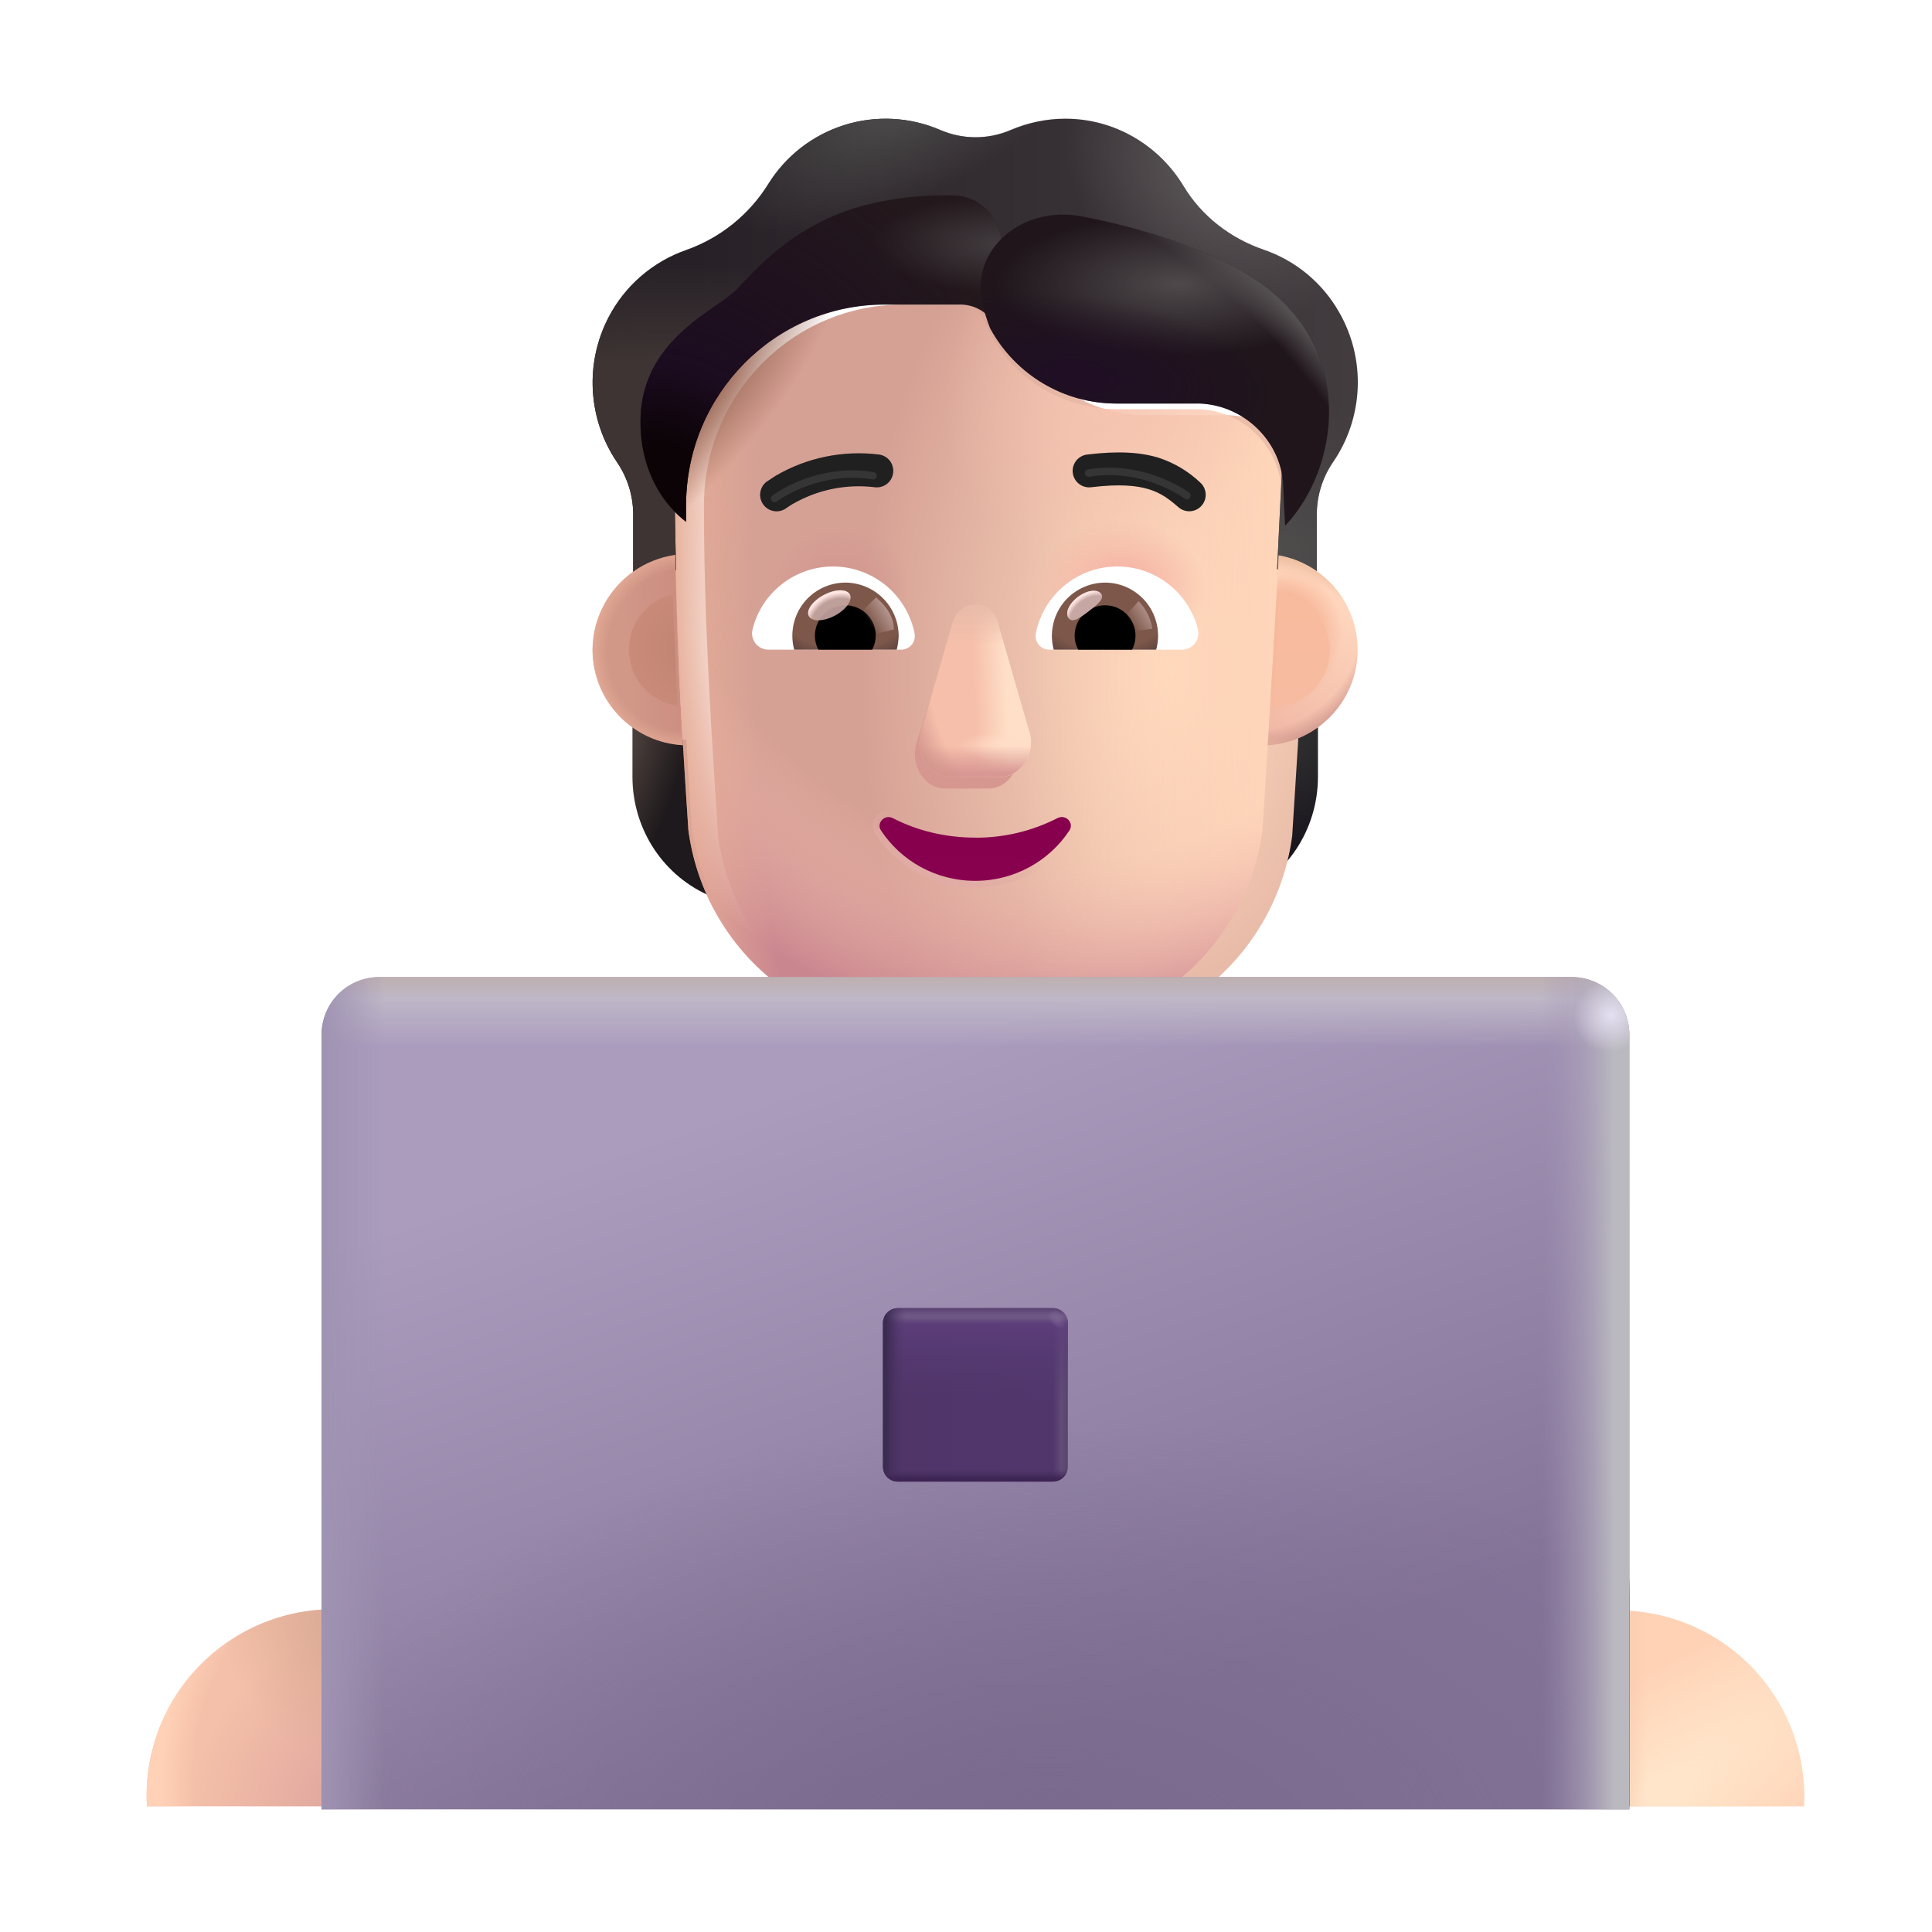 <svg width="65" height="65" viewBox="0 0 65 65" fill="none" xmlns="http://www.w3.org/2000/svg">
<g clip-path="url(#clip0_7142_39255)">
<path d="M17.477 60.773C17.482 60.664 17.485 60.555 17.485 60.447C17.488 59.607 17.323 58.774 17 57.999C16.676 57.224 16.2 56.521 15.599 55.934C14.999 55.346 14.286 54.884 13.504 54.577C12.722 54.27 11.886 54.123 11.046 54.144C10.207 54.166 9.38 54.356 8.614 54.703C7.849 55.051 7.162 55.548 6.592 56.166C6.023 56.784 5.584 57.51 5.3 58.301C5.017 59.092 4.895 59.932 4.943 60.771L17.477 60.773Z" fill="url(#paint0_radial_7142_39255)"/>
<path d="M17.477 60.773C17.482 60.664 17.485 60.555 17.485 60.447C17.488 59.607 17.323 58.774 17 57.999C16.676 57.224 16.2 56.521 15.599 55.934C14.999 55.346 14.286 54.884 13.504 54.577C12.722 54.27 11.886 54.123 11.046 54.144C10.207 54.166 9.38 54.356 8.614 54.703C7.849 55.051 7.162 55.548 6.592 56.166C6.023 56.784 5.584 57.51 5.3 58.301C5.017 59.092 4.895 59.932 4.943 60.771L17.477 60.773Z" fill="url(#paint1_radial_7142_39255)"/>
<path d="M17.477 60.773C17.482 60.664 17.485 60.555 17.485 60.447C17.488 59.607 17.323 58.774 17 57.999C16.676 57.224 16.2 56.521 15.599 55.934C14.999 55.346 14.286 54.884 13.504 54.577C12.722 54.27 11.886 54.123 11.046 54.144C10.207 54.166 9.38 54.356 8.614 54.703C7.849 55.051 7.162 55.548 6.592 56.166C6.023 56.784 5.584 57.51 5.3 58.301C5.017 59.092 4.895 59.932 4.943 60.771L17.477 60.773Z" fill="url(#paint2_radial_7142_39255)"/>
<path d="M60.694 60.773C60.701 60.664 60.704 60.555 60.704 60.447C60.703 59.61 60.535 58.781 60.209 58.01C59.883 57.239 59.406 56.541 58.806 55.957C58.206 55.373 57.495 54.915 56.716 54.61C55.936 54.305 55.103 54.159 54.266 54.181C53.429 54.202 52.605 54.391 51.842 54.736C51.08 55.081 50.394 55.575 49.825 56.189C49.255 56.803 48.815 57.525 48.529 58.312C48.244 59.099 48.118 59.935 48.16 60.771L60.694 60.773Z" fill="#FFD2B6"/>
<path d="M60.694 60.773C60.701 60.664 60.704 60.555 60.704 60.447C60.703 59.61 60.535 58.781 60.209 58.01C59.883 57.239 59.406 56.541 58.806 55.957C58.206 55.373 57.495 54.915 56.716 54.61C55.936 54.305 55.103 54.159 54.266 54.181C53.429 54.202 52.605 54.391 51.842 54.736C51.08 55.081 50.394 55.575 49.825 56.189C49.255 56.803 48.815 57.525 48.529 58.312C48.244 59.099 48.118 59.935 48.16 60.771L60.694 60.773Z" fill="url(#paint3_radial_7142_39255)"/>
<path d="M60.694 60.773C60.701 60.664 60.704 60.555 60.704 60.447C60.703 59.61 60.535 58.781 60.209 58.01C59.883 57.239 59.406 56.541 58.806 55.957C58.206 55.373 57.495 54.915 56.716 54.61C55.936 54.305 55.103 54.159 54.266 54.181C53.429 54.202 52.605 54.391 51.842 54.736C51.08 55.081 50.394 55.575 49.825 56.189C49.255 56.803 48.815 57.525 48.529 58.312C48.244 59.099 48.118 59.935 48.16 60.771L60.694 60.773Z" fill="url(#paint4_linear_7142_39255)"/>
<path d="M32.818 31.773C20.678 31.773 10.818 41.613 10.818 53.773V60.773H54.818V53.773C54.818 41.613 44.958 31.773 32.818 31.773Z" fill="url(#paint5_linear_7142_39255)"/>
<path d="M18.779 36.773C16.283 38.845 14.276 41.444 12.903 44.383C11.531 47.322 10.825 50.529 10.839 53.773L10.879 60.773L18.879 60.733L18.779 36.773Z" fill="url(#paint6_linear_7142_39255)"/>
<path d="M46.818 36.793V60.753H54.818V53.753C54.818 46.933 51.698 40.833 46.818 36.793Z" fill="url(#paint7_linear_7142_39255)"/>
<path d="M42.533 24.889C43.183 24.867 43.813 24.652 44.341 24.271V26.133C44.341 27.919 43.277 29.511 41.661 30.171C42.003 29.443 42.233 28.656 42.351 27.811L42.533 24.889Z" fill="url(#paint8_radial_7142_39255)"/>
<path d="M23.086 24.889C22.436 24.867 21.806 24.652 21.278 24.271V26.133C21.278 27.919 22.342 29.511 23.958 30.171C23.611 29.424 23.378 28.628 23.268 27.811L23.086 24.889Z" fill="url(#paint9_radial_7142_39255)"/>
<g filter="url(#filter0_ii_7142_39255)">
<path d="M23.159 27.919C23.406 29.805 24.331 31.535 25.762 32.789C27.192 34.042 29.029 34.733 30.931 34.731H34.705C36.606 34.732 38.443 34.042 39.872 32.788C41.302 31.535 42.227 29.804 42.475 27.919C42.713 24.151 42.949 20.399 43.125 16.633C43.116 15.894 42.826 15.186 42.313 14.653C41.8 14.121 41.103 13.805 40.365 13.769H37.565C36.627 13.768 35.71 13.495 34.925 12.982C34.14 12.47 33.521 11.741 33.143 10.883C33.045 10.636 32.876 10.425 32.657 10.275C32.437 10.126 32.178 10.047 31.913 10.047H29.367C25.675 10.047 22.683 13.073 22.683 16.805C22.683 20.525 22.915 24.187 23.159 27.919Z" fill="url(#paint10_radial_7142_39255)"/>
</g>
<path d="M23.159 27.919C23.406 29.805 24.331 31.535 25.762 32.789C27.192 34.042 29.029 34.733 30.931 34.731H34.705C36.606 34.732 38.443 34.042 39.872 32.788C41.302 31.535 42.227 29.804 42.475 27.919C42.713 24.151 42.949 20.399 43.125 16.633C43.116 15.894 42.826 15.186 42.313 14.653C41.8 14.121 41.103 13.805 40.365 13.769H37.565C36.627 13.768 35.71 13.495 34.925 12.982C34.14 12.47 33.521 11.741 33.143 10.883C33.045 10.636 32.876 10.425 32.657 10.275C32.437 10.126 32.178 10.047 31.913 10.047H29.367C25.675 10.047 22.683 13.073 22.683 16.805C22.683 20.525 22.915 24.187 23.159 27.919Z" fill="url(#paint11_linear_7142_39255)"/>
<path d="M23.159 27.919C23.406 29.805 24.331 31.535 25.762 32.789C27.192 34.042 29.029 34.733 30.931 34.731H34.705C36.606 34.732 38.443 34.042 39.872 32.788C41.302 31.535 42.227 29.804 42.475 27.919C42.713 24.151 42.949 20.399 43.125 16.633C43.116 15.894 42.826 15.186 42.313 14.653C41.8 14.121 41.103 13.805 40.365 13.769H37.565C36.627 13.768 35.71 13.495 34.925 12.982C34.14 12.47 33.521 11.741 33.143 10.883C33.045 10.636 32.876 10.425 32.657 10.275C32.437 10.126 32.178 10.047 31.913 10.047H29.367C25.675 10.047 22.683 13.073 22.683 16.805C22.683 20.525 22.915 24.187 23.159 27.919Z" fill="url(#paint12_radial_7142_39255)"/>
<path d="M23.159 27.919C23.406 29.805 24.331 31.535 25.762 32.789C27.192 34.042 29.029 34.733 30.931 34.731H34.705C36.606 34.732 38.443 34.042 39.872 32.788C41.302 31.535 42.227 29.804 42.475 27.919C42.713 24.151 42.949 20.399 43.125 16.633C43.116 15.894 42.826 15.186 42.313 14.653C41.8 14.121 41.103 13.805 40.365 13.769H37.565C36.627 13.768 35.71 13.495 34.925 12.982C34.14 12.47 33.521 11.741 33.143 10.883C33.045 10.636 32.876 10.425 32.657 10.275C32.437 10.126 32.178 10.047 31.913 10.047H29.367C25.675 10.047 22.683 13.073 22.683 16.805C22.683 20.525 22.915 24.187 23.159 27.919Z" fill="url(#paint13_radial_7142_39255)"/>
<path d="M23.159 27.919C23.406 29.805 24.331 31.535 25.762 32.789C27.192 34.042 29.029 34.733 30.931 34.731H34.705C36.606 34.732 38.443 34.042 39.872 32.788C41.302 31.535 42.227 29.804 42.475 27.919C42.713 24.151 42.949 20.399 43.125 16.633C43.116 15.894 42.826 15.186 42.313 14.653C41.8 14.121 41.103 13.805 40.365 13.769H37.565C36.627 13.768 35.71 13.495 34.925 12.982C34.14 12.47 33.521 11.741 33.143 10.883C33.045 10.636 32.876 10.425 32.657 10.275C32.437 10.126 32.178 10.047 31.913 10.047H29.367C25.675 10.047 22.683 13.073 22.683 16.805C22.683 20.525 22.915 24.187 23.159 27.919Z" fill="url(#paint14_radial_7142_39255)"/>
<path d="M23.159 27.919C23.406 29.805 24.331 31.535 25.762 32.789C27.192 34.042 29.029 34.733 30.931 34.731H34.705C36.606 34.732 38.443 34.042 39.872 32.788C41.302 31.535 42.227 29.804 42.475 27.919C42.713 24.151 42.949 20.399 43.125 16.633C43.116 15.894 42.826 15.186 42.313 14.653C41.8 14.121 41.103 13.805 40.365 13.769H37.565C36.627 13.768 35.71 13.495 34.925 12.982C34.14 12.47 33.521 11.741 33.143 10.883C33.045 10.636 32.876 10.425 32.657 10.275C32.437 10.126 32.178 10.047 31.913 10.047H29.367C25.675 10.047 22.683 13.073 22.683 16.805C22.683 20.525 22.915 24.187 23.159 27.919Z" fill="url(#paint15_radial_7142_39255)"/>
<path d="M23.159 27.919C23.406 29.805 24.331 31.535 25.762 32.789C27.192 34.042 29.029 34.733 30.931 34.731H34.705C36.606 34.732 38.443 34.042 39.872 32.788C41.302 31.535 42.227 29.804 42.475 27.919C42.713 24.151 42.949 20.399 43.125 16.633C43.116 15.894 42.826 15.186 42.313 14.653C41.8 14.121 41.103 13.805 40.365 13.769H37.565C36.627 13.768 35.71 13.495 34.925 12.982C34.14 12.47 33.521 11.741 33.143 10.883C33.045 10.636 32.876 10.425 32.657 10.275C32.437 10.126 32.178 10.047 31.913 10.047H29.367C25.675 10.047 22.683 13.073 22.683 16.805C22.683 20.525 22.915 24.187 23.159 27.919Z" fill="url(#paint16_radial_7142_39255)"/>
<path d="M23.159 27.919C23.406 29.805 24.331 31.535 25.762 32.789C27.192 34.042 29.029 34.733 30.931 34.731H34.705C36.606 34.732 38.443 34.042 39.872 32.788C41.302 31.535 42.227 29.804 42.475 27.919C42.713 24.151 42.949 20.399 43.125 16.633C43.116 15.894 42.826 15.186 42.313 14.653C41.8 14.121 41.103 13.805 40.365 13.769H37.565C36.627 13.768 35.71 13.495 34.925 12.982C34.14 12.47 33.521 11.741 33.143 10.883C33.045 10.636 32.876 10.425 32.657 10.275C32.437 10.126 32.178 10.047 31.913 10.047H29.367C25.675 10.047 22.683 13.073 22.683 16.805C22.683 20.525 22.915 24.187 23.159 27.919Z" fill="url(#paint17_radial_7142_39255)"/>
<g filter="url(#filter1_f_7142_39255)">
<path d="M32.006 21.341L30.826 25.017C30.622 25.773 31.106 26.529 31.794 26.529H33.256C33.942 26.529 34.428 25.761 34.226 25.017L33.236 21.341C33.024 20.525 32.228 20.525 32.006 21.341Z" fill="#D69790"/>
</g>
<g filter="url(#filter2_f_7142_39255)">
<path d="M32.045 20.959L30.983 24.635C30.765 25.391 31.285 26.149 32.023 26.149H33.597C34.333 26.149 34.855 25.381 34.637 24.635L33.575 20.959C33.347 20.145 32.283 20.145 32.045 20.959Z" fill="#F6BFAB"/>
<path d="M32.045 20.959L30.983 24.635C30.765 25.391 31.285 26.149 32.023 26.149H33.597C34.333 26.149 34.855 25.381 34.637 24.635L33.575 20.959C33.347 20.145 32.283 20.145 32.045 20.959Z" fill="url(#paint18_linear_7142_39255)"/>
<path d="M32.045 20.959L30.983 24.635C30.765 25.391 31.285 26.149 32.023 26.149H33.597C34.333 26.149 34.855 25.381 34.637 24.635L33.575 20.959C33.347 20.145 32.283 20.145 32.045 20.959Z" fill="url(#paint19_radial_7142_39255)"/>
<path d="M32.045 20.959L30.983 24.635C30.765 25.391 31.285 26.149 32.023 26.149H33.597C34.333 26.149 34.855 25.381 34.637 24.635L33.575 20.959C33.347 20.145 32.283 20.145 32.045 20.959Z" fill="url(#paint20_linear_7142_39255)"/>
<path d="M32.045 20.959L30.983 24.635C30.765 25.391 31.285 26.149 32.023 26.149H33.597C34.333 26.149 34.855 25.381 34.637 24.635L33.575 20.959C33.347 20.145 32.283 20.145 32.045 20.959Z" fill="url(#paint21_radial_7142_39255)"/>
<path d="M32.045 20.959L30.983 24.635C30.765 25.391 31.285 26.149 32.023 26.149H33.597C34.333 26.149 34.855 25.381 34.637 24.635L33.575 20.959C33.347 20.145 32.283 20.145 32.045 20.959Z" fill="url(#paint22_linear_7142_39255)"/>
</g>
<g filter="url(#filter3_f_7142_39255)">
<path d="M30.109 27.393C30.889 27.799 31.817 28.033 32.809 28.033C33.811 28.033 34.731 27.799 35.511 27.393C35.599 27.348 35.699 27.331 35.796 27.347C35.894 27.363 35.984 27.41 36.053 27.481C36.123 27.552 36.166 27.645 36.175 27.744C36.184 27.844 36.157 27.943 36.101 28.025M30.109 27.393L35.977 27.943M30.109 27.393L30.107 27.391C30.018 27.346 29.918 27.331 29.82 27.348C29.722 27.365 29.633 27.413 29.565 27.485C29.494 27.555 29.451 27.648 29.443 27.747C29.434 27.846 29.461 27.944 29.519 28.025C30.215 29.083 31.429 29.785 32.809 29.785C34.191 29.785 35.405 29.081 36.101 28.025M30.109 27.393L29.643 27.943M36.101 28.025L35.977 27.943M35.977 27.943C35.629 28.464 35.158 28.892 34.605 29.187C34.053 29.482 33.435 29.636 32.809 29.635C32.182 29.636 31.566 29.482 31.013 29.186C30.461 28.891 29.99 28.464 29.643 27.943M29.643 27.943L29.519 28.027" stroke="url(#paint23_linear_7142_39255)" stroke-width="0.15"/>
</g>
<path d="M32.809 28.181C31.794 28.181 30.84 27.941 30.038 27.525C29.765 27.385 29.471 27.693 29.642 27.943C30.312 28.959 31.48 29.635 32.809 29.635C34.139 29.635 35.306 28.959 35.977 27.943C36.148 27.683 35.855 27.385 35.581 27.523C34.723 27.962 33.772 28.189 32.809 28.183" fill="url(#paint24_radial_7142_39255)"/>
<g filter="url(#filter4_ii_7142_39255)">
<path d="M42.519 9.103C43.593 9.47 44.495 10.218 45.055 11.205C45.5 11.981 45.716 12.868 45.678 13.762C45.641 14.656 45.351 15.521 44.843 16.257C44.492 16.773 44.303 17.383 44.303 18.007V20.383C43.901 20.111 43.445 19.928 42.967 19.847L43.123 16.633C43.114 15.894 42.824 15.186 42.312 14.654C41.799 14.122 41.103 13.805 40.365 13.769H37.565C36.627 13.768 35.71 13.495 34.925 12.982C34.14 12.47 33.521 11.741 33.143 10.883C33.045 10.636 32.876 10.424 32.656 10.275C32.436 10.126 32.176 10.046 31.911 10.047H29.367C25.675 10.047 22.683 13.071 22.683 16.805L22.743 19.879C22.229 19.943 21.736 20.124 21.303 20.407V18.007C21.302 17.383 21.114 16.773 20.763 16.257C20.278 15.544 19.996 14.712 19.946 13.851C19.895 12.991 20.079 12.132 20.477 11.367C21.026 10.313 21.955 9.507 23.077 9.113C24.225 8.709 25.201 7.926 25.845 6.893C26.431 5.948 27.336 5.245 28.397 4.91C29.457 4.575 30.602 4.632 31.625 5.069C32.002 5.233 32.408 5.317 32.819 5.317C33.229 5.317 33.636 5.233 34.013 5.069C34.573 4.833 35.189 4.693 35.837 4.693C37.523 4.693 38.997 5.605 39.815 6.957C40.429 7.977 41.395 8.717 42.519 9.103Z" fill="url(#paint25_linear_7142_39255)"/>
<path d="M42.519 9.103C43.593 9.47 44.495 10.218 45.055 11.205C45.5 11.981 45.716 12.868 45.678 13.762C45.641 14.656 45.351 15.521 44.843 16.257C44.492 16.773 44.303 17.383 44.303 18.007V20.383C43.901 20.111 43.445 19.928 42.967 19.847L43.123 16.633C43.114 15.894 42.824 15.186 42.312 14.654C41.799 14.122 41.103 13.805 40.365 13.769H37.565C36.627 13.768 35.71 13.495 34.925 12.982C34.14 12.47 33.521 11.741 33.143 10.883C33.045 10.636 32.876 10.424 32.656 10.275C32.436 10.126 32.176 10.046 31.911 10.047H29.367C25.675 10.047 22.683 13.071 22.683 16.805L22.743 19.879C22.229 19.943 21.736 20.124 21.303 20.407V18.007C21.302 17.383 21.114 16.773 20.763 16.257C20.278 15.544 19.996 14.712 19.946 13.851C19.895 12.991 20.079 12.132 20.477 11.367C21.026 10.313 21.955 9.507 23.077 9.113C24.225 8.709 25.201 7.926 25.845 6.893C26.431 5.948 27.336 5.245 28.397 4.91C29.457 4.575 30.602 4.632 31.625 5.069C32.002 5.233 32.408 5.317 32.819 5.317C33.229 5.317 33.636 5.233 34.013 5.069C34.573 4.833 35.189 4.693 35.837 4.693C37.523 4.693 38.997 5.605 39.815 6.957C40.429 7.977 41.395 8.717 42.519 9.103Z" fill="url(#paint26_radial_7142_39255)"/>
<path d="M42.519 9.103C43.593 9.47 44.495 10.218 45.055 11.205C45.5 11.981 45.716 12.868 45.678 13.762C45.641 14.656 45.351 15.521 44.843 16.257C44.492 16.773 44.303 17.383 44.303 18.007V20.383C43.901 20.111 43.445 19.928 42.967 19.847L43.123 16.633C43.114 15.894 42.824 15.186 42.312 14.654C41.799 14.122 41.103 13.805 40.365 13.769H37.565C36.627 13.768 35.71 13.495 34.925 12.982C34.14 12.47 33.521 11.741 33.143 10.883C33.045 10.636 32.876 10.424 32.656 10.275C32.436 10.126 32.176 10.046 31.911 10.047H29.367C25.675 10.047 22.683 13.071 22.683 16.805L22.743 19.879C22.229 19.943 21.736 20.124 21.303 20.407V18.007C21.302 17.383 21.114 16.773 20.763 16.257C20.278 15.544 19.996 14.712 19.946 13.851C19.895 12.991 20.079 12.132 20.477 11.367C21.026 10.313 21.955 9.507 23.077 9.113C24.225 8.709 25.201 7.926 25.845 6.893C26.431 5.948 27.336 5.245 28.397 4.91C29.457 4.575 30.602 4.632 31.625 5.069C32.002 5.233 32.408 5.317 32.819 5.317C33.229 5.317 33.636 5.233 34.013 5.069C34.573 4.833 35.189 4.693 35.837 4.693C37.523 4.693 38.997 5.605 39.815 6.957C40.429 7.977 41.395 8.717 42.519 9.103Z" fill="url(#paint27_radial_7142_39255)"/>
<path d="M42.519 9.103C43.593 9.47 44.495 10.218 45.055 11.205C45.5 11.981 45.716 12.868 45.678 13.762C45.641 14.656 45.351 15.521 44.843 16.257C44.492 16.773 44.303 17.383 44.303 18.007V20.383C43.901 20.111 43.445 19.928 42.967 19.847L43.123 16.633C43.114 15.894 42.824 15.186 42.312 14.654C41.799 14.122 41.103 13.805 40.365 13.769H37.565C36.627 13.768 35.71 13.495 34.925 12.982C34.14 12.47 33.521 11.741 33.143 10.883C33.045 10.636 32.876 10.424 32.656 10.275C32.436 10.126 32.176 10.046 31.911 10.047H29.367C25.675 10.047 22.683 13.071 22.683 16.805L22.743 19.879C22.229 19.943 21.736 20.124 21.303 20.407V18.007C21.302 17.383 21.114 16.773 20.763 16.257C20.278 15.544 19.996 14.712 19.946 13.851C19.895 12.991 20.079 12.132 20.477 11.367C21.026 10.313 21.955 9.507 23.077 9.113C24.225 8.709 25.201 7.926 25.845 6.893C26.431 5.948 27.336 5.245 28.397 4.91C29.457 4.575 30.602 4.632 31.625 5.069C32.002 5.233 32.408 5.317 32.819 5.317C33.229 5.317 33.636 5.233 34.013 5.069C34.573 4.833 35.189 4.693 35.837 4.693C37.523 4.693 38.997 5.605 39.815 6.957C40.429 7.977 41.395 8.717 42.519 9.103Z" fill="url(#paint28_radial_7142_39255)"/>
<path d="M42.519 9.103C43.593 9.47 44.495 10.218 45.055 11.205C45.5 11.981 45.716 12.868 45.678 13.762C45.641 14.656 45.351 15.521 44.843 16.257C44.492 16.773 44.303 17.383 44.303 18.007V20.383C43.901 20.111 43.445 19.928 42.967 19.847L43.123 16.633C43.114 15.894 42.824 15.186 42.312 14.654C41.799 14.122 41.103 13.805 40.365 13.769H37.565C36.627 13.768 35.71 13.495 34.925 12.982C34.14 12.47 33.521 11.741 33.143 10.883C33.045 10.636 32.876 10.424 32.656 10.275C32.436 10.126 32.176 10.046 31.911 10.047H29.367C25.675 10.047 22.683 13.071 22.683 16.805L22.743 19.879C22.229 19.943 21.736 20.124 21.303 20.407V18.007C21.302 17.383 21.114 16.773 20.763 16.257C20.278 15.544 19.996 14.712 19.946 13.851C19.895 12.991 20.079 12.132 20.477 11.367C21.026 10.313 21.955 9.507 23.077 9.113C24.225 8.709 25.201 7.926 25.845 6.893C26.431 5.948 27.336 5.245 28.397 4.91C29.457 4.575 30.602 4.632 31.625 5.069C32.002 5.233 32.408 5.317 32.819 5.317C33.229 5.317 33.636 5.233 34.013 5.069C34.573 4.833 35.189 4.693 35.837 4.693C37.523 4.693 38.997 5.605 39.815 6.957C40.429 7.977 41.395 8.717 42.519 9.103Z" fill="url(#paint29_radial_7142_39255)"/>
</g>
<g filter="url(#filter5_i_7142_39255)">
<path d="M40.275 16.429C39.882 16.058 39.413 15.777 38.901 15.607C38.291 15.415 37.529 15.363 36.474 15.493C36.329 15.511 36.196 15.586 36.105 15.702C36.015 15.818 35.974 15.965 35.992 16.111C36.011 16.257 36.086 16.39 36.202 16.48C36.318 16.57 36.465 16.611 36.611 16.593C37.571 16.475 38.163 16.537 38.566 16.665C38.962 16.789 39.233 16.991 39.547 17.265C39.601 17.313 39.665 17.349 39.734 17.373C39.803 17.396 39.876 17.405 39.949 17.4C40.021 17.395 40.092 17.376 40.157 17.343C40.222 17.311 40.281 17.266 40.328 17.211C40.376 17.156 40.413 17.092 40.436 17.023C40.459 16.954 40.468 16.881 40.463 16.809C40.458 16.736 40.439 16.665 40.407 16.6C40.374 16.535 40.329 16.477 40.275 16.429Z" fill="#202020"/>
</g>
<g filter="url(#filter6_i_7142_39255)">
<path d="M25.988 16.211C27.037 15.596 28.259 15.343 29.466 15.491C29.539 15.5 29.609 15.523 29.672 15.559C29.735 15.595 29.791 15.643 29.836 15.7C29.881 15.758 29.914 15.824 29.933 15.894C29.953 15.964 29.958 16.038 29.949 16.11C29.941 16.182 29.917 16.252 29.881 16.316C29.846 16.379 29.797 16.435 29.74 16.48C29.683 16.525 29.617 16.558 29.546 16.577C29.476 16.597 29.403 16.602 29.33 16.593C28.369 16.476 27.395 16.676 26.558 17.163C26.495 17.2 26.433 17.24 26.374 17.283L26.368 17.287C26.252 17.377 26.105 17.418 25.958 17.399C25.812 17.38 25.68 17.305 25.589 17.188C25.499 17.072 25.459 16.924 25.478 16.778C25.496 16.632 25.572 16.499 25.688 16.409L25.988 16.211Z" fill="#202020"/>
</g>
<g filter="url(#filter7_if_7142_39255)">
<path d="M33.274 11.157L33.142 10.883C33.045 10.636 32.876 10.425 32.656 10.275C32.437 10.126 32.178 10.047 31.912 10.047H29.366C25.674 10.047 22.682 13.071 22.682 16.805V17.355C22.002 16.837 21.148 15.747 21.148 13.979C21.148 11.835 22.71 10.753 23.708 10.061C23.988 9.867 24.226 9.701 24.368 9.555L24.568 9.345C25.268 8.605 26.514 7.283 28.688 6.705C29.674 6.456 30.689 6.345 31.704 6.375C32.65 6.399 33.316 7.215 33.316 8.161V11.131L33.274 11.157Z" fill="#23181C"/>
<path d="M33.274 11.157L33.142 10.883C33.045 10.636 32.876 10.425 32.656 10.275C32.437 10.126 32.178 10.047 31.912 10.047H29.366C25.674 10.047 22.682 13.071 22.682 16.805V17.355C22.002 16.837 21.148 15.747 21.148 13.979C21.148 11.835 22.71 10.753 23.708 10.061C23.988 9.867 24.226 9.701 24.368 9.555L24.568 9.345C25.268 8.605 26.514 7.283 28.688 6.705C29.674 6.456 30.689 6.345 31.704 6.375C32.65 6.399 33.316 7.215 33.316 8.161V11.131L33.274 11.157Z" fill="url(#paint30_radial_7142_39255)"/>
<path d="M33.274 11.157L33.142 10.883C33.045 10.636 32.876 10.425 32.656 10.275C32.437 10.126 32.178 10.047 31.912 10.047H29.366C25.674 10.047 22.682 13.071 22.682 16.805V17.355C22.002 16.837 21.148 15.747 21.148 13.979C21.148 11.835 22.71 10.753 23.708 10.061C23.988 9.867 24.226 9.701 24.368 9.555L24.568 9.345C25.268 8.605 26.514 7.283 28.688 6.705C29.674 6.456 30.689 6.345 31.704 6.375C32.65 6.399 33.316 7.215 33.316 8.161V11.131L33.274 11.157Z" fill="url(#paint31_radial_7142_39255)"/>
</g>
<g filter="url(#filter8_f_7142_39255)">
<path d="M43.234 17.691L43.176 16.429C43.157 14.901 41.895 13.641 40.367 13.577H37.566C35.786 13.577 34.166 12.605 33.319 11.057C33.319 11.057 33.2 10.787 33.078 10.321C32.565 8.381 34.419 6.897 36.389 7.279C38.337 7.657 40.553 8.313 42.193 9.383C45.682 11.657 45.072 15.759 43.234 17.691Z" fill="#1F151B"/>
<path d="M43.234 17.691L43.176 16.429C43.157 14.901 41.895 13.641 40.367 13.577H37.566C35.786 13.577 34.166 12.605 33.319 11.057C33.319 11.057 33.2 10.787 33.078 10.321C32.565 8.381 34.419 6.897 36.389 7.279C38.337 7.657 40.553 8.313 42.193 9.383C45.682 11.657 45.072 15.759 43.234 17.691Z" fill="url(#paint32_radial_7142_39255)"/>
<path d="M43.234 17.691L43.176 16.429C43.157 14.901 41.895 13.641 40.367 13.577H37.566C35.786 13.577 34.166 12.605 33.319 11.057C33.319 11.057 33.2 10.787 33.078 10.321C32.565 8.381 34.419 6.897 36.389 7.279C38.337 7.657 40.553 8.313 42.193 9.383C45.682 11.657 45.072 15.759 43.234 17.691Z" fill="url(#paint33_radial_7142_39255)"/>
<path d="M43.234 17.691L43.176 16.429C43.157 14.901 41.895 13.641 40.367 13.577H37.566C35.786 13.577 34.166 12.605 33.319 11.057C33.319 11.057 33.2 10.787 33.078 10.321C32.565 8.381 34.419 6.897 36.389 7.279C38.337 7.657 40.553 8.313 42.193 9.383C45.682 11.657 45.072 15.759 43.234 17.691Z" fill="url(#paint34_radial_7142_39255)"/>
</g>
<path d="M37.591 19.059C38.899 19.059 40.001 19.959 40.301 21.175C40.321 21.256 40.323 21.341 40.305 21.423C40.288 21.504 40.252 21.581 40.201 21.647C40.149 21.713 40.083 21.766 40.008 21.802C39.933 21.839 39.85 21.858 39.767 21.857H35.303C35.235 21.857 35.168 21.843 35.107 21.814C35.045 21.785 34.991 21.744 34.948 21.692C34.904 21.64 34.873 21.579 34.856 21.514C34.839 21.448 34.836 21.38 34.849 21.313C35.101 20.033 36.229 19.059 37.591 19.059Z" fill="white"/>
<path d="M37.179 19.601C37.453 19.602 37.724 19.665 37.969 19.787C38.215 19.909 38.43 20.086 38.596 20.304C38.762 20.522 38.876 20.776 38.929 21.045C38.981 21.315 38.971 21.592 38.899 21.857H35.451C35.38 21.592 35.37 21.314 35.424 21.044C35.477 20.775 35.592 20.521 35.759 20.303C35.926 20.085 36.141 19.909 36.387 19.787C36.633 19.665 36.904 19.602 37.179 19.601Z" fill="url(#paint35_radial_7142_39255)"/>
<path d="M36.155 21.387C36.154 21.253 36.181 21.119 36.232 20.995C36.284 20.871 36.359 20.758 36.454 20.663C36.549 20.568 36.662 20.493 36.787 20.442C36.911 20.391 37.044 20.364 37.179 20.365C37.355 20.364 37.527 20.409 37.681 20.495C37.834 20.581 37.963 20.705 38.054 20.855C38.145 21.005 38.196 21.176 38.202 21.352C38.208 21.527 38.168 21.701 38.087 21.857H36.277C36.196 21.714 36.154 21.552 36.157 21.387" fill="black"/>
<g filter="url(#filter9_f_7142_39255)">
<path d="M37.046 19.979C37.172 20.149 36.906 20.357 36.606 20.583C36.302 20.809 36.078 20.967 35.952 20.797C35.824 20.627 35.966 20.307 36.268 20.081C36.57 19.855 36.918 19.809 37.046 19.979Z" fill="#C7A7A3"/>
<path d="M37.046 19.979C37.172 20.149 36.906 20.357 36.606 20.583C36.302 20.809 36.078 20.967 35.952 20.797C35.824 20.627 35.966 20.307 36.268 20.081C36.57 19.855 36.918 19.809 37.046 19.979Z" fill="url(#paint36_radial_7142_39255)"/>
</g>
<g filter="url(#filter10_f_7142_39255)">
<path d="M38.769 21.153C38.715 20.803 38.553 20.479 38.305 20.227L37.785 20.797L38.021 21.253L38.769 21.153Z" fill="url(#paint37_linear_7142_39255)"/>
</g>
<path d="M28.028 19.059C26.72 19.059 25.618 19.959 25.318 21.175C25.298 21.256 25.296 21.341 25.314 21.423C25.331 21.504 25.367 21.581 25.418 21.647C25.47 21.713 25.536 21.766 25.611 21.802C25.686 21.839 25.769 21.858 25.852 21.857H30.316C30.384 21.857 30.451 21.843 30.512 21.814C30.574 21.785 30.628 21.744 30.671 21.692C30.715 21.64 30.746 21.579 30.763 21.514C30.78 21.448 30.783 21.38 30.77 21.313C30.644 20.678 30.302 20.106 29.801 19.695C29.301 19.285 28.676 19.06 28.028 19.059Z" fill="white"/>
<path d="M28.441 19.601C28.166 19.602 27.896 19.665 27.65 19.787C27.404 19.909 27.19 20.086 27.023 20.304C26.857 20.522 26.743 20.776 26.691 21.045C26.638 21.315 26.648 21.592 26.721 21.857H30.169C30.209 21.704 30.231 21.546 30.235 21.387C30.231 20.913 30.041 20.46 29.705 20.125C29.369 19.791 28.915 19.603 28.441 19.601Z" fill="url(#paint38_radial_7142_39255)"/>
<path d="M29.465 21.387C29.465 21.253 29.439 21.119 29.387 20.995C29.336 20.871 29.261 20.758 29.165 20.663C29.07 20.568 28.957 20.493 28.833 20.442C28.709 20.391 28.575 20.364 28.441 20.365C28.265 20.364 28.092 20.409 27.939 20.495C27.786 20.581 27.657 20.705 27.566 20.855C27.474 21.005 27.423 21.176 27.418 21.352C27.412 21.527 27.451 21.701 27.533 21.857H29.343C29.421 21.713 29.462 21.551 29.463 21.387" fill="black"/>
<g filter="url(#filter11_f_7142_39255)">
<path d="M30.072 21.177C30.072 20.601 29.602 20.217 29.476 20.099L28.898 20.659L29.254 21.379L30.072 21.177Z" fill="url(#paint39_linear_7142_39255)"/>
</g>
<g filter="url(#filter12_f_7142_39255)">
<path d="M28.087 20.713C28.468 20.512 28.694 20.192 28.592 20C28.49 19.808 28.099 19.815 27.718 20.017C27.337 20.219 27.111 20.538 27.213 20.73C27.315 20.922 27.706 20.915 28.087 20.713Z" fill="#C7A7A3" fill-opacity="0.9"/>
<path d="M28.087 20.713C28.468 20.512 28.694 20.192 28.592 20C28.49 19.808 28.099 19.815 27.718 20.017C27.337 20.219 27.111 20.538 27.213 20.73C27.315 20.922 27.706 20.915 28.087 20.713Z" fill="url(#paint40_radial_7142_39255)"/>
</g>
<path d="M42.652 25.071C42.786 22.942 42.909 20.814 43.022 18.687C43.798 18.826 44.496 19.244 44.984 19.862C45.472 20.481 45.717 21.257 45.671 22.043C45.626 22.83 45.293 23.573 44.737 24.131C44.181 24.689 43.439 25.023 42.652 25.071Z" fill="url(#paint41_linear_7142_39255)"/>
<path d="M42.652 25.071C42.786 22.942 42.909 20.814 43.022 18.687C43.798 18.826 44.496 19.244 44.984 19.862C45.472 20.481 45.717 21.257 45.671 22.043C45.626 22.83 45.293 23.573 44.737 24.131C44.181 24.689 43.439 25.023 42.652 25.071Z" fill="url(#paint42_radial_7142_39255)"/>
<path d="M42.652 25.071C42.786 22.942 42.909 20.814 43.022 18.687C43.798 18.826 44.496 19.244 44.984 19.862C45.472 20.481 45.717 21.257 45.671 22.043C45.626 22.83 45.293 23.573 44.737 24.131C44.181 24.689 43.439 25.023 42.652 25.071Z" fill="url(#paint43_radial_7142_39255)"/>
<path d="M42.652 25.071C42.786 22.942 42.909 20.814 43.022 18.687C43.798 18.826 44.496 19.244 44.984 19.862C45.472 20.481 45.717 21.257 45.671 22.043C45.626 22.83 45.293 23.573 44.737 24.131C44.181 24.689 43.439 25.023 42.652 25.071Z" fill="url(#paint44_radial_7142_39255)"/>
<path d="M22.721 18.671C21.952 18.78 21.248 19.162 20.737 19.747C20.226 20.332 19.942 21.081 19.936 21.857C19.936 23.577 21.282 24.979 22.977 25.071C22.847 22.94 22.762 20.806 22.721 18.671Z" fill="url(#paint45_linear_7142_39255)"/>
<path d="M22.721 18.671C21.952 18.78 21.248 19.162 20.737 19.747C20.226 20.332 19.942 21.081 19.936 21.857C19.936 23.577 21.282 24.979 22.977 25.071C22.847 22.94 22.762 20.806 22.721 18.671Z" fill="url(#paint46_radial_7142_39255)"/>
<g filter="url(#filter13_f_7142_39255)">
<path d="M22.639 19.993C22.204 20.094 21.818 20.344 21.548 20.7C21.278 21.055 21.141 21.494 21.161 21.94C21.18 22.386 21.355 22.811 21.656 23.142C21.956 23.472 22.363 23.687 22.805 23.749C22.734 22.497 22.679 21.244 22.639 19.991" fill="url(#paint47_radial_7142_39255)"/>
</g>
<g filter="url(#filter14_f_7142_39255)">
<path d="M42.82 23.783C42.899 22.512 42.972 21.243 43.04 19.975C43.526 20.03 43.972 20.268 44.287 20.642C44.602 21.015 44.762 21.495 44.733 21.983C44.705 22.471 44.491 22.929 44.135 23.264C43.779 23.599 43.309 23.785 42.82 23.783Z" fill="url(#paint48_linear_7142_39255)"/>
</g>
<g filter="url(#filter15_f_7142_39255)">
<path d="M26.062 16.771C26.576 16.401 27.858 15.751 29.372 16.007" stroke="#353535" stroke-width="0.25" stroke-linecap="round"/>
</g>
<g filter="url(#filter16_f_7142_39255)">
<path d="M39.933 16.677C39.417 16.309 38.137 15.661 36.621 15.917" stroke="#353535" stroke-width="0.25" stroke-linecap="round"/>
</g>
<g filter="url(#filter17_i_7142_39255)">
<path d="M52.878 32.773H12.758C12.244 32.773 11.75 32.977 11.387 33.341C11.023 33.705 10.818 34.199 10.818 34.713V60.773H54.818V34.713C54.818 34.199 54.614 33.705 54.25 33.341C53.886 32.977 53.393 32.773 52.878 32.773Z" fill="url(#paint49_linear_7142_39255)"/>
<path d="M52.878 32.773H12.758C12.244 32.773 11.75 32.977 11.387 33.341C11.023 33.705 10.818 34.199 10.818 34.713V60.773H54.818V34.713C54.818 34.199 54.614 33.705 54.25 33.341C53.886 32.977 53.393 32.773 52.878 32.773Z" fill="url(#paint50_radial_7142_39255)"/>
<path d="M52.878 32.773H12.758C12.244 32.773 11.75 32.977 11.387 33.341C11.023 33.705 10.818 34.199 10.818 34.713V60.773H54.818V34.713C54.818 34.199 54.614 33.705 54.25 33.341C53.886 32.977 53.393 32.773 52.878 32.773Z" fill="url(#paint51_linear_7142_39255)"/>
<path d="M52.878 32.773H12.758C12.244 32.773 11.75 32.977 11.387 33.341C11.023 33.705 10.818 34.199 10.818 34.713V60.773H54.818V34.713C54.818 34.199 54.614 33.705 54.25 33.341C53.886 32.977 53.393 32.773 52.878 32.773Z" fill="url(#paint52_linear_7142_39255)"/>
<path d="M52.878 32.773H12.758C12.244 32.773 11.75 32.977 11.387 33.341C11.023 33.705 10.818 34.199 10.818 34.713V60.773H54.818V34.713C54.818 34.199 54.614 33.705 54.25 33.341C53.886 32.977 53.393 32.773 52.878 32.773Z" fill="url(#paint53_linear_7142_39255)"/>
<path d="M52.878 32.773H12.758C12.244 32.773 11.75 32.977 11.387 33.341C11.023 33.705 10.818 34.199 10.818 34.713V60.773H54.818V34.713C54.818 34.199 54.614 33.705 54.25 33.341C53.886 32.977 53.393 32.773 52.878 32.773Z" fill="url(#paint54_radial_7142_39255)"/>
</g>
<path d="M29.706 44.513C29.706 44.38 29.759 44.253 29.853 44.16C29.947 44.066 30.074 44.013 30.206 44.013H35.426C35.559 44.013 35.686 44.066 35.78 44.16C35.874 44.253 35.926 44.38 35.926 44.513V49.347C35.926 49.48 35.874 49.607 35.78 49.701C35.686 49.794 35.559 49.847 35.426 49.847H30.206C30.074 49.847 29.947 49.794 29.853 49.701C29.759 49.607 29.706 49.48 29.706 49.347V44.513Z" fill="url(#paint55_linear_7142_39255)"/>
<path d="M29.706 44.513C29.706 44.38 29.759 44.253 29.853 44.16C29.947 44.066 30.074 44.013 30.206 44.013H35.426C35.559 44.013 35.686 44.066 35.78 44.16C35.874 44.253 35.926 44.38 35.926 44.513V49.347C35.926 49.48 35.874 49.607 35.78 49.701C35.686 49.794 35.559 49.847 35.426 49.847H30.206C30.074 49.847 29.947 49.794 29.853 49.701C29.759 49.607 29.706 49.48 29.706 49.347V44.513Z" fill="url(#paint56_linear_7142_39255)"/>
<path d="M29.706 44.513C29.706 44.38 29.759 44.253 29.853 44.16C29.947 44.066 30.074 44.013 30.206 44.013H35.426C35.559 44.013 35.686 44.066 35.78 44.16C35.874 44.253 35.926 44.38 35.926 44.513V49.347C35.926 49.48 35.874 49.607 35.78 49.701C35.686 49.794 35.559 49.847 35.426 49.847H30.206C30.074 49.847 29.947 49.794 29.853 49.701C29.759 49.607 29.706 49.48 29.706 49.347V44.513Z" fill="url(#paint57_linear_7142_39255)"/>
<path d="M29.706 44.513C29.706 44.38 29.759 44.253 29.853 44.16C29.947 44.066 30.074 44.013 30.206 44.013H35.426C35.559 44.013 35.686 44.066 35.78 44.16C35.874 44.253 35.926 44.38 35.926 44.513V49.347C35.926 49.48 35.874 49.607 35.78 49.701C35.686 49.794 35.559 49.847 35.426 49.847H30.206C30.074 49.847 29.947 49.794 29.853 49.701C29.759 49.607 29.706 49.48 29.706 49.347V44.513Z" fill="url(#paint58_linear_7142_39255)"/>
<path d="M29.706 44.513C29.706 44.38 29.759 44.253 29.853 44.16C29.947 44.066 30.074 44.013 30.206 44.013H35.426C35.559 44.013 35.686 44.066 35.78 44.16C35.874 44.253 35.926 44.38 35.926 44.513V49.347C35.926 49.48 35.874 49.607 35.78 49.701C35.686 49.794 35.559 49.847 35.426 49.847H30.206C30.074 49.847 29.947 49.794 29.853 49.701C29.759 49.607 29.706 49.48 29.706 49.347V44.513Z" fill="url(#paint59_linear_7142_39255)"/>
<path d="M29.706 44.513C29.706 44.38 29.759 44.253 29.853 44.16C29.947 44.066 30.074 44.013 30.206 44.013H35.426C35.559 44.013 35.686 44.066 35.78 44.16C35.874 44.253 35.926 44.38 35.926 44.513V49.347C35.926 49.48 35.874 49.607 35.78 49.701C35.686 49.794 35.559 49.847 35.426 49.847H30.206C30.074 49.847 29.947 49.794 29.853 49.701C29.759 49.607 29.706 49.48 29.706 49.347V44.513Z" fill="url(#paint60_radial_7142_39255)" fill-opacity="0.6"/>
</g>
<defs>
<filter id="filter0_ii_7142_39255" x="22.683" y="10.047" width="21.442" height="24.884" filterUnits="userSpaceOnUse" color-interpolation-filters="sRGB">
<feFlood flood-opacity="0" result="BackgroundImageFix"/>
<feBlend mode="normal" in="SourceGraphic" in2="BackgroundImageFix" result="shape"/>
<feColorMatrix in="SourceAlpha" type="matrix" values="0 0 0 0 0 0 0 0 0 0 0 0 0 0 0 0 0 0 127 0" result="hardAlpha"/>
<feOffset dx="1"/>
<feGaussianBlur stdDeviation="0.7"/>
<feComposite in2="hardAlpha" operator="arithmetic" k2="-1" k3="1"/>
<feColorMatrix type="matrix" values="0 0 0 0 0.914 0 0 0 0 0.686 0 0 0 0 0.592 0 0 0 1 0"/>
<feBlend mode="normal" in2="shape" result="effect1_innerShadow_7142_39255"/>
<feColorMatrix in="SourceAlpha" type="matrix" values="0 0 0 0 0 0 0 0 0 0 0 0 0 0 0 0 0 0 127 0" result="hardAlpha"/>
<feOffset dy="0.2"/>
<feGaussianBlur stdDeviation="0.375"/>
<feComposite in2="hardAlpha" operator="arithmetic" k2="-1" k3="1"/>
<feColorMatrix type="matrix" values="0 0 0 0 0.78 0 0 0 0 0.569 0 0 0 0 0.486 0 0 0 1 0"/>
<feBlend mode="normal" in2="effect1_innerShadow_7142_39255" result="effect2_innerShadow_7142_39255"/>
</filter>
<filter id="filter1_f_7142_39255" x="29.779" y="19.729" width="5.493" height="7.8" filterUnits="userSpaceOnUse" color-interpolation-filters="sRGB">
<feFlood flood-opacity="0" result="BackgroundImageFix"/>
<feBlend mode="normal" in="SourceGraphic" in2="BackgroundImageFix" result="shape"/>
<feGaussianBlur stdDeviation="0.5" result="effect1_foregroundBlur_7142_39255"/>
</filter>
<filter id="filter2_f_7142_39255" x="30.733" y="20.149" width="4.154" height="6.201" filterUnits="userSpaceOnUse" color-interpolation-filters="sRGB">
<feFlood flood-opacity="0" result="BackgroundImageFix"/>
<feBlend mode="normal" in="SourceGraphic" in2="BackgroundImageFix" result="shape"/>
<feGaussianBlur stdDeviation="0.1" result="effect1_foregroundBlur_7142_39255"/>
</filter>
<filter id="filter3_f_7142_39255" x="29.266" y="27.166" width="7.085" height="2.794" filterUnits="userSpaceOnUse" color-interpolation-filters="sRGB">
<feFlood flood-opacity="0" result="BackgroundImageFix"/>
<feBlend mode="normal" in="SourceGraphic" in2="BackgroundImageFix" result="shape"/>
<feGaussianBlur stdDeviation="0.05" result="effect1_foregroundBlur_7142_39255"/>
</filter>
<filter id="filter4_ii_7142_39255" x="19.938" y="4.193" width="25.745" height="16.214" filterUnits="userSpaceOnUse" color-interpolation-filters="sRGB">
<feFlood flood-opacity="0" result="BackgroundImageFix"/>
<feBlend mode="normal" in="SourceGraphic" in2="BackgroundImageFix" result="shape"/>
<feColorMatrix in="SourceAlpha" type="matrix" values="0 0 0 0 0 0 0 0 0 0 0 0 0 0 0 0 0 0 127 0" result="hardAlpha"/>
<feOffset dy="-0.5"/>
<feGaussianBlur stdDeviation="0.625"/>
<feComposite in2="hardAlpha" operator="arithmetic" k2="-1" k3="1"/>
<feColorMatrix type="matrix" values="0 0 0 0 0.137 0 0 0 0 0.09 0 0 0 0 0.145 0 0 0 1 0"/>
<feBlend mode="normal" in2="shape" result="effect1_innerShadow_7142_39255"/>
<feColorMatrix in="SourceAlpha" type="matrix" values="0 0 0 0 0 0 0 0 0 0 0 0 0 0 0 0 0 0 127 0" result="hardAlpha"/>
<feOffset dy="-0.2"/>
<feGaussianBlur stdDeviation="0.2"/>
<feComposite in2="hardAlpha" operator="arithmetic" k2="-1" k3="1"/>
<feColorMatrix type="matrix" values="0 0 0 0 0.078 0 0 0 0 0.035 0 0 0 0 0.047 0 0 0 1 0"/>
<feBlend mode="normal" in2="effect1_innerShadow_7142_39255" result="effect2_innerShadow_7142_39255"/>
</filter>
<filter id="filter5_i_7142_39255" x="35.988" y="15.221" width="4.577" height="2.18" filterUnits="userSpaceOnUse" color-interpolation-filters="sRGB">
<feFlood flood-opacity="0" result="BackgroundImageFix"/>
<feBlend mode="normal" in="SourceGraphic" in2="BackgroundImageFix" result="shape"/>
<feColorMatrix in="SourceAlpha" type="matrix" values="0 0 0 0 0 0 0 0 0 0 0 0 0 0 0 0 0 0 127 0" result="hardAlpha"/>
<feOffset dx="0.1" dy="-0.2"/>
<feGaussianBlur stdDeviation="0.125"/>
<feComposite in2="hardAlpha" operator="arithmetic" k2="-1" k3="1"/>
<feColorMatrix type="matrix" values="0 0 0 0 0.059 0 0 0 0 0.055 0 0 0 0 0.059 0 0 0 1 0"/>
<feBlend mode="normal" in2="shape" result="effect1_innerShadow_7142_39255"/>
</filter>
<filter id="filter6_i_7142_39255" x="25.473" y="15.25" width="4.58" height="2.154" filterUnits="userSpaceOnUse" color-interpolation-filters="sRGB">
<feFlood flood-opacity="0" result="BackgroundImageFix"/>
<feBlend mode="normal" in="SourceGraphic" in2="BackgroundImageFix" result="shape"/>
<feColorMatrix in="SourceAlpha" type="matrix" values="0 0 0 0 0 0 0 0 0 0 0 0 0 0 0 0 0 0 127 0" result="hardAlpha"/>
<feOffset dx="0.1" dy="-0.2"/>
<feGaussianBlur stdDeviation="0.125"/>
<feComposite in2="hardAlpha" operator="arithmetic" k2="-1" k3="1"/>
<feColorMatrix type="matrix" values="0 0 0 0 0.059 0 0 0 0 0.055 0 0 0 0 0.059 0 0 0 1 0"/>
<feBlend mode="normal" in2="shape" result="effect1_innerShadow_7142_39255"/>
</filter>
<filter id="filter7_if_7142_39255" x="20.898" y="6.12" width="12.818" height="11.485" filterUnits="userSpaceOnUse" color-interpolation-filters="sRGB">
<feFlood flood-opacity="0" result="BackgroundImageFix"/>
<feBlend mode="normal" in="SourceGraphic" in2="BackgroundImageFix" result="shape"/>
<feColorMatrix in="SourceAlpha" type="matrix" values="0 0 0 0 0 0 0 0 0 0 0 0 0 0 0 0 0 0 127 0" result="hardAlpha"/>
<feOffset dx="0.4" dy="0.2"/>
<feGaussianBlur stdDeviation="0.2"/>
<feComposite in2="hardAlpha" operator="arithmetic" k2="-1" k3="1"/>
<feColorMatrix type="matrix" values="0 0 0 0 0.286 0 0 0 0 0.243 0 0 0 0 0.227 0 0 0 1 0"/>
<feBlend mode="normal" in2="shape" result="effect1_innerShadow_7142_39255"/>
<feGaussianBlur stdDeviation="0.125" result="effect2_foregroundBlur_7142_39255"/>
</filter>
<filter id="filter8_f_7142_39255" x="32.742" y="6.969" width="12.223" height="10.972" filterUnits="userSpaceOnUse" color-interpolation-filters="sRGB">
<feFlood flood-opacity="0" result="BackgroundImageFix"/>
<feBlend mode="normal" in="SourceGraphic" in2="BackgroundImageFix" result="shape"/>
<feGaussianBlur stdDeviation="0.125" result="effect1_foregroundBlur_7142_39255"/>
</filter>
<filter id="filter9_f_7142_39255" x="35.805" y="19.776" width="1.373" height="1.192" filterUnits="userSpaceOnUse" color-interpolation-filters="sRGB">
<feFlood flood-opacity="0" result="BackgroundImageFix"/>
<feBlend mode="normal" in="SourceGraphic" in2="BackgroundImageFix" result="shape"/>
<feGaussianBlur stdDeviation="0.05" result="effect1_foregroundBlur_7142_39255"/>
</filter>
<filter id="filter10_f_7142_39255" x="37.585" y="20.027" width="1.384" height="1.426" filterUnits="userSpaceOnUse" color-interpolation-filters="sRGB">
<feFlood flood-opacity="0" result="BackgroundImageFix"/>
<feBlend mode="normal" in="SourceGraphic" in2="BackgroundImageFix" result="shape"/>
<feGaussianBlur stdDeviation="0.1" result="effect1_foregroundBlur_7142_39255"/>
</filter>
<filter id="filter11_f_7142_39255" x="28.698" y="19.899" width="1.574" height="1.68" filterUnits="userSpaceOnUse" color-interpolation-filters="sRGB">
<feFlood flood-opacity="0" result="BackgroundImageFix"/>
<feBlend mode="normal" in="SourceGraphic" in2="BackgroundImageFix" result="shape"/>
<feGaussianBlur stdDeviation="0.1" result="effect1_foregroundBlur_7142_39255"/>
</filter>
<filter id="filter12_f_7142_39255" x="27.089" y="19.761" width="1.627" height="1.209" filterUnits="userSpaceOnUse" color-interpolation-filters="sRGB">
<feFlood flood-opacity="0" result="BackgroundImageFix"/>
<feBlend mode="normal" in="SourceGraphic" in2="BackgroundImageFix" result="shape"/>
<feGaussianBlur stdDeviation="0.05" result="effect1_foregroundBlur_7142_39255"/>
</filter>
<filter id="filter13_f_7142_39255" x="20.909" y="19.741" width="2.146" height="4.258" filterUnits="userSpaceOnUse" color-interpolation-filters="sRGB">
<feFlood flood-opacity="0" result="BackgroundImageFix"/>
<feBlend mode="normal" in="SourceGraphic" in2="BackgroundImageFix" result="shape"/>
<feGaussianBlur stdDeviation="0.125" result="effect1_foregroundBlur_7142_39255"/>
</filter>
<filter id="filter14_f_7142_39255" x="42.32" y="19.475" width="2.917" height="4.808" filterUnits="userSpaceOnUse" color-interpolation-filters="sRGB">
<feFlood flood-opacity="0" result="BackgroundImageFix"/>
<feBlend mode="normal" in="SourceGraphic" in2="BackgroundImageFix" result="shape"/>
<feGaussianBlur stdDeviation="0.25" result="effect1_foregroundBlur_7142_39255"/>
</filter>
<filter id="filter15_f_7142_39255" x="25.688" y="15.574" width="4.06" height="1.572" filterUnits="userSpaceOnUse" color-interpolation-filters="sRGB">
<feFlood flood-opacity="0" result="BackgroundImageFix"/>
<feBlend mode="normal" in="SourceGraphic" in2="BackgroundImageFix" result="shape"/>
<feGaussianBlur stdDeviation="0.125" result="effect1_foregroundBlur_7142_39255"/>
</filter>
<filter id="filter16_f_7142_39255" x="36.246" y="15.484" width="4.062" height="1.568" filterUnits="userSpaceOnUse" color-interpolation-filters="sRGB">
<feFlood flood-opacity="0" result="BackgroundImageFix"/>
<feBlend mode="normal" in="SourceGraphic" in2="BackgroundImageFix" result="shape"/>
<feGaussianBlur stdDeviation="0.125" result="effect1_foregroundBlur_7142_39255"/>
</filter>
<filter id="filter17_i_7142_39255" x="10.818" y="32.773" width="44" height="28.1" filterUnits="userSpaceOnUse" color-interpolation-filters="sRGB">
<feFlood flood-opacity="0" result="BackgroundImageFix"/>
<feBlend mode="normal" in="SourceGraphic" in2="BackgroundImageFix" result="shape"/>
<feColorMatrix in="SourceAlpha" type="matrix" values="0 0 0 0 0 0 0 0 0 0 0 0 0 0 0 0 0 0 127 0" result="hardAlpha"/>
<feOffset dy="0.1"/>
<feGaussianBlur stdDeviation="0.25"/>
<feComposite in2="hardAlpha" operator="arithmetic" k2="-1" k3="1"/>
<feColorMatrix type="matrix" values="0 0 0 0 0.678 0 0 0 0 0.671 0 0 0 0 0.682 0 0 0 1 0"/>
<feBlend mode="normal" in2="shape" result="effect1_innerShadow_7142_39255"/>
</filter>
<radialGradient id="paint0_radial_7142_39255" cx="0" cy="0" r="1" gradientUnits="userSpaceOnUse" gradientTransform="translate(11.814 60.772) rotate(-156.777) scale(5.373 5.836)">
<stop stop-color="#DFA49E"/>
<stop offset="1" stop-color="#F4C0A9"/>
</radialGradient>
<radialGradient id="paint1_radial_7142_39255" cx="0" cy="0" r="1" gradientUnits="userSpaceOnUse" gradientTransform="translate(11.628 60.441) rotate(177.157) scale(6.701 9.581)">
<stop offset="0.764" stop-color="#FFD1B6" stop-opacity="0"/>
<stop offset="0.927" stop-color="#FFD1B6"/>
</radialGradient>
<radialGradient id="paint2_radial_7142_39255" cx="0" cy="0" r="1" gradientUnits="userSpaceOnUse" gradientTransform="translate(12.127 54.655) rotate(142.141) scale(4.591 4.961)">
<stop stop-color="#D5A58F"/>
<stop offset="1" stop-color="#D5A58F" stop-opacity="0"/>
</radialGradient>
<radialGradient id="paint3_radial_7142_39255" cx="0" cy="0" r="1" gradientUnits="userSpaceOnUse" gradientTransform="translate(55 60.971) rotate(-33.396) scale(13.512 3.773)">
<stop offset="0.127" stop-color="#FFE6CB"/>
<stop offset="1" stop-color="#FFE6CB" stop-opacity="0"/>
</radialGradient>
<linearGradient id="paint4_linear_7142_39255" x1="54.032" y1="58.409" x2="55.422" y2="58.409" gradientUnits="userSpaceOnUse">
<stop stop-color="#F5C7AD"/>
<stop offset="1" stop-color="#F5C7AD" stop-opacity="0"/>
</linearGradient>
<linearGradient id="paint5_linear_7142_39255" x1="32.818" y1="14.139" x2="32.818" y2="69.955" gradientUnits="userSpaceOnUse">
<stop stop-color="#636363"/>
<stop offset="1" stop-color="#1C1C1C"/>
</linearGradient>
<linearGradient id="paint6_linear_7142_39255" x1="22.655" y1="48.739" x2="3.675" y2="48.821" gradientUnits="userSpaceOnUse">
<stop stop-color="#1C1C1C"/>
<stop offset="1" stop-color="#636363"/>
</linearGradient>
<linearGradient id="paint7_linear_7142_39255" x1="46.814" y1="48.773" x2="58.122" y2="48.773" gradientUnits="userSpaceOnUse">
<stop stop-color="#1C1C1C"/>
<stop offset="1" stop-color="#636363"/>
</linearGradient>
<radialGradient id="paint8_radial_7142_39255" cx="0" cy="0" r="1" gradientUnits="userSpaceOnUse" gradientTransform="translate(42.318 24.271) rotate(69.657) scale(4.308 5.117)">
<stop offset="0.215" stop-color="#313131"/>
<stop offset="1" stop-color="#1A161E"/>
</radialGradient>
<radialGradient id="paint9_radial_7142_39255" cx="0" cy="0" r="1" gradientUnits="userSpaceOnUse" gradientTransform="translate(20.696 25.253) rotate(17.447) scale(3.095 9.549)">
<stop stop-color="#564943"/>
<stop offset="0.746" stop-color="#1E191C"/>
</radialGradient>
<radialGradient id="paint10_radial_7142_39255" cx="0" cy="0" r="1" gradientUnits="userSpaceOnUse" gradientTransform="translate(38.425 22.389) rotate(180) scale(10.456 18.496)">
<stop stop-color="#FFDCC0"/>
<stop offset="1" stop-color="#D6A195"/>
</radialGradient>
<linearGradient id="paint11_linear_7142_39255" x1="43.125" y1="25.759" x2="34.419" y2="25.759" gradientUnits="userSpaceOnUse">
<stop stop-color="#FFD6BA"/>
<stop offset="1" stop-color="#FFD6BA" stop-opacity="0"/>
</linearGradient>
<radialGradient id="paint12_radial_7142_39255" cx="0" cy="0" r="1" gradientUnits="userSpaceOnUse" gradientTransform="translate(35.973 10.561) rotate(94.47) scale(25.614 21.211)">
<stop offset="0.719" stop-color="#F7BDB2" stop-opacity="0"/>
<stop offset="0.946" stop-color="#CA868F"/>
</radialGradient>
<radialGradient id="paint13_radial_7142_39255" cx="0" cy="0" r="1" gradientUnits="userSpaceOnUse" gradientTransform="translate(37.705 19.763) rotate(-90) scale(2.297 2.842)">
<stop offset="0.325" stop-color="#F6B8A8"/>
<stop offset="1" stop-color="#F6B8A8" stop-opacity="0"/>
</radialGradient>
<radialGradient id="paint14_radial_7142_39255" cx="0" cy="0" r="1" gradientUnits="userSpaceOnUse" gradientTransform="translate(28.209 19.855) rotate(-89.794) scale(2.189 2.382)">
<stop offset="0.378" stop-color="#D39991"/>
<stop offset="1" stop-color="#D39991" stop-opacity="0"/>
</radialGradient>
<radialGradient id="paint15_radial_7142_39255" cx="0" cy="0" r="1" gradientUnits="userSpaceOnUse" gradientTransform="translate(39.675 24.365) rotate(176.388) scale(17.026 43.492)">
<stop offset="0.836" stop-color="#E6AD97" stop-opacity="0"/>
<stop offset="1" stop-color="#E6AD97"/>
</radialGradient>
<radialGradient id="paint16_radial_7142_39255" cx="0" cy="0" r="1" gradientUnits="userSpaceOnUse" gradientTransform="translate(21.875 13.739) rotate(-46.611) scale(9.021 3.302)">
<stop offset="0.428" stop-color="#9F6D5C"/>
<stop offset="1" stop-color="#9F6D5C" stop-opacity="0"/>
</radialGradient>
<radialGradient id="paint17_radial_7142_39255" cx="0" cy="0" r="1" gradientUnits="userSpaceOnUse" gradientTransform="translate(37.665 12.431) rotate(121.159) scale(6.738 5.563)">
<stop offset="0.078" stop-color="#F6C3B0"/>
<stop offset="1" stop-color="#F6C3B0" stop-opacity="0"/>
</radialGradient>
<linearGradient id="paint18_linear_7142_39255" x1="34.487" y1="23.737" x2="32.809" y2="23.807" gradientUnits="userSpaceOnUse">
<stop offset="0.36" stop-color="#FFDFC7"/>
<stop offset="1" stop-color="#FFDFC7" stop-opacity="0"/>
</linearGradient>
<radialGradient id="paint19_radial_7142_39255" cx="0" cy="0" r="1" gradientUnits="userSpaceOnUse" gradientTransform="translate(33.743 25.109) rotate(90) scale(0.488 1.534)">
<stop stop-color="#FFDDC7"/>
<stop offset="1" stop-color="#FFDDC7" stop-opacity="0"/>
</radialGradient>
<linearGradient id="paint20_linear_7142_39255" x1="32.809" y1="26.017" x2="32.809" y2="25.087" gradientUnits="userSpaceOnUse">
<stop stop-color="#D89793"/>
<stop offset="1" stop-color="#D89793" stop-opacity="0"/>
</linearGradient>
<radialGradient id="paint21_radial_7142_39255" cx="0" cy="0" r="1" gradientUnits="userSpaceOnUse" gradientTransform="translate(33.975 23.971) rotate(155.369) scale(3.347 5.379)">
<stop offset="0.714" stop-color="#D3968C" stop-opacity="0"/>
<stop offset="1" stop-color="#D3968C"/>
</radialGradient>
<linearGradient id="paint22_linear_7142_39255" x1="32.809" y1="20.349" x2="32.809" y2="21.699" gradientUnits="userSpaceOnUse">
<stop stop-color="#E8BBA8"/>
<stop offset="1" stop-color="#E8BBA8" stop-opacity="0"/>
</linearGradient>
<linearGradient id="paint23_linear_7142_39255" x1="30.407" y1="29.159" x2="31.043" y2="27.489" gradientUnits="userSpaceOnUse">
<stop stop-color="#E1ACA6"/>
<stop offset="1" stop-color="#E1ACA6" stop-opacity="0"/>
</linearGradient>
<radialGradient id="paint24_radial_7142_39255" cx="0" cy="0" r="1" gradientUnits="userSpaceOnUse" gradientTransform="translate(32.809 29.467) rotate(-90) scale(1.441 5.799)">
<stop stop-color="#88014E"/>
<stop offset="1" stop-color="#86004D"/>
</radialGradient>
<linearGradient id="paint25_linear_7142_39255" x1="46.513" y1="11.063" x2="23.289" y2="11.063" gradientUnits="userSpaceOnUse">
<stop stop-color="#443D40"/>
<stop offset="1" stop-color="#272127"/>
</linearGradient>
<radialGradient id="paint26_radial_7142_39255" cx="0" cy="0" r="1" gradientUnits="userSpaceOnUse" gradientTransform="translate(22.351 16.603) rotate(-90) scale(7.003 17.709)">
<stop offset="0.536" stop-color="#3E3433"/>
<stop offset="1" stop-color="#3E3433" stop-opacity="0"/>
</radialGradient>
<radialGradient id="paint27_radial_7142_39255" cx="0" cy="0" r="1" gradientUnits="userSpaceOnUse" gradientTransform="translate(42.533 19.224) rotate(-87.401) scale(5.03 8.913)">
<stop stop-color="#4F4D4D"/>
<stop offset="1" stop-color="#4F4D4D" stop-opacity="0"/>
</radialGradient>
<radialGradient id="paint28_radial_7142_39255" cx="0" cy="0" r="1" gradientUnits="userSpaceOnUse" gradientTransform="translate(41.023 6.673) rotate(-146.667) scale(5.647 4.145)">
<stop stop-color="#5E5A5B"/>
<stop offset="1" stop-color="#5E5A5B" stop-opacity="0"/>
</radialGradient>
<radialGradient id="paint29_radial_7142_39255" cx="0" cy="0" r="1" gradientUnits="userSpaceOnUse" gradientTransform="translate(30.999 3.485) rotate(58.465) scale(3.461 8.014)">
<stop offset="0.287" stop-color="#484646"/>
<stop offset="1" stop-color="#484646" stop-opacity="0"/>
</radialGradient>
<radialGradient id="paint30_radial_7142_39255" cx="0" cy="0" r="1" gradientUnits="userSpaceOnUse" gradientTransform="translate(33.316 8.005) rotate(180) scale(4.402 1.634)">
<stop stop-color="#423C3F"/>
<stop offset="1" stop-color="#423C3F" stop-opacity="0"/>
</radialGradient>
<radialGradient id="paint31_radial_7142_39255" cx="0" cy="0" r="1" gradientUnits="userSpaceOnUse" gradientTransform="translate(21.948 15.891) rotate(-57.724) scale(12.053 13.354)">
<stop offset="0.093" stop-color="#0B0306"/>
<stop offset="0.311" stop-color="#1C0C20"/>
<stop offset="1" stop-color="#1C0C20" stop-opacity="0"/>
</radialGradient>
<radialGradient id="paint32_radial_7142_39255" cx="0" cy="0" r="1" gradientUnits="userSpaceOnUse" gradientTransform="translate(39.639 9.559) scale(6.117 2.392)">
<stop stop-color="#4E494B"/>
<stop offset="1" stop-color="#4E494B" stop-opacity="0"/>
</radialGradient>
<radialGradient id="paint33_radial_7142_39255" cx="0" cy="0" r="1" gradientUnits="userSpaceOnUse" gradientTransform="translate(38.078 15.633) rotate(-43.614) scale(7.4 13.547)">
<stop offset="0.857" stop-color="#545051" stop-opacity="0"/>
<stop offset="1" stop-color="#545051"/>
</radialGradient>
<radialGradient id="paint34_radial_7142_39255" cx="0" cy="0" r="1" gradientUnits="userSpaceOnUse" gradientTransform="translate(36.304 12.681) rotate(6.667) scale(6.541 2.738)">
<stop stop-color="#200E25"/>
<stop offset="1" stop-color="#200E25" stop-opacity="0"/>
</radialGradient>
<radialGradient id="paint35_radial_7142_39255" cx="0" cy="0" r="1" gradientUnits="userSpaceOnUse" gradientTransform="translate(37.173 20.555) rotate(90) scale(1.623 2.581)">
<stop offset="0.802" stop-color="#7D574A"/>
<stop offset="1" stop-color="#664842"/>
</radialGradient>
<radialGradient id="paint36_radial_7142_39255" cx="0" cy="0" r="1" gradientUnits="userSpaceOnUse" gradientTransform="translate(36.716 20.723) rotate(-127.812) scale(0.757 1.042)">
<stop offset="0.766" stop-color="#FFE6E2" stop-opacity="0"/>
<stop offset="0.966" stop-color="#FFE6E2"/>
</radialGradient>
<linearGradient id="paint37_linear_7142_39255" x1="38.731" y1="20.663" x2="38.103" y2="21.051" gradientUnits="userSpaceOnUse">
<stop stop-color="#B4948D"/>
<stop offset="1" stop-color="#B4948D" stop-opacity="0"/>
</linearGradient>
<radialGradient id="paint38_radial_7142_39255" cx="0" cy="0" r="1" gradientUnits="userSpaceOnUse" gradientTransform="translate(28.445 20.555) rotate(90) scale(1.623 2.581)">
<stop offset="0.802" stop-color="#7D574A"/>
<stop offset="1" stop-color="#664842"/>
</radialGradient>
<linearGradient id="paint39_linear_7142_39255" x1="29.932" y1="20.663" x2="29.304" y2="21.051" gradientUnits="userSpaceOnUse">
<stop stop-color="#B4948D"/>
<stop offset="1" stop-color="#B4948D" stop-opacity="0"/>
</linearGradient>
<radialGradient id="paint40_radial_7142_39255" cx="0" cy="0" r="1" gradientUnits="userSpaceOnUse" gradientTransform="translate(28.17 20.934) rotate(-118.811) scale(0.988 1.188)">
<stop offset="0.766" stop-color="#FFE6E2" stop-opacity="0"/>
<stop offset="0.966" stop-color="#FFE6E2"/>
</radialGradient>
<linearGradient id="paint41_linear_7142_39255" x1="45.682" y1="20.717" x2="43.268" y2="25.071" gradientUnits="userSpaceOnUse">
<stop stop-color="#FFD6BD"/>
<stop offset="1" stop-color="#F0B8A6"/>
</linearGradient>
<radialGradient id="paint42_radial_7142_39255" cx="0" cy="0" r="1" gradientUnits="userSpaceOnUse" gradientTransform="translate(42.044 20.583) rotate(74.347) scale(4.659 4.445)">
<stop offset="0.856" stop-color="#CE978E" stop-opacity="0"/>
<stop offset="1" stop-color="#CE978E"/>
</radialGradient>
<radialGradient id="paint43_radial_7142_39255" cx="0" cy="0" r="1" gradientUnits="userSpaceOnUse" gradientTransform="translate(42.766 21.673) rotate(-53.92) scale(2.675 2.242)">
<stop offset="0.664" stop-color="#F7B99C"/>
<stop offset="1" stop-color="#F7B99C" stop-opacity="0"/>
</radialGradient>
<radialGradient id="paint44_radial_7142_39255" cx="0" cy="0" r="1" gradientUnits="userSpaceOnUse" gradientTransform="translate(42.994 22.019) rotate(-69.263) scale(3.316 4.43)">
<stop offset="0.803" stop-color="#EBBB9D" stop-opacity="0"/>
<stop offset="1" stop-color="#EBBB9D"/>
</radialGradient>
<linearGradient id="paint45_linear_7142_39255" x1="21.11" y1="22.125" x2="24.026" y2="21.871" gradientUnits="userSpaceOnUse">
<stop stop-color="#D19787"/>
<stop offset="1" stop-color="#C9887D"/>
</linearGradient>
<radialGradient id="paint46_radial_7142_39255" cx="0" cy="0" r="1" gradientUnits="userSpaceOnUse" gradientTransform="translate(22.98 21.87) rotate(-173.034) scale(3.25 3.489)">
<stop offset="0.775" stop-color="#E8AF99" stop-opacity="0"/>
<stop offset="1" stop-color="#E8AF99"/>
</radialGradient>
<radialGradient id="paint47_radial_7142_39255" cx="0" cy="0" r="1" gradientUnits="userSpaceOnUse" gradientTransform="translate(22.979 21.869) rotate(170.26) scale(1.86 2.282)">
<stop stop-color="#C18472"/>
<stop offset="1" stop-color="#CA8B7A"/>
</radialGradient>
<linearGradient id="paint48_linear_7142_39255" x1="43.766" y1="19.975" x2="43.766" y2="23.783" gradientUnits="userSpaceOnUse">
<stop stop-color="#F9BB9E"/>
<stop offset="1" stop-color="#F6BBA0"/>
</linearGradient>
<linearGradient id="paint49_linear_7142_39255" x1="15.804" y1="40.241" x2="23.386" y2="62.343" gradientUnits="userSpaceOnUse">
<stop stop-color="#AB9CBE"/>
<stop offset="1" stop-color="#847498"/>
</linearGradient>
<radialGradient id="paint50_radial_7142_39255" cx="0" cy="0" r="1" gradientUnits="userSpaceOnUse" gradientTransform="translate(35.304 62.867) rotate(-90) scale(15.194 26.554)">
<stop offset="0.027" stop-color="#78698C"/>
<stop offset="1" stop-color="#7A6B8E" stop-opacity="0"/>
</radialGradient>
<linearGradient id="paint51_linear_7142_39255" x1="32.818" y1="32.773" x2="32.818" y2="35.491" gradientUnits="userSpaceOnUse">
<stop stop-color="#BEB0B0"/>
<stop offset="0.268" stop-color="#BEB7C7"/>
<stop offset="0.863" stop-color="#BEB7C7" stop-opacity="0"/>
</linearGradient>
<linearGradient id="paint52_linear_7142_39255" x1="10.818" y1="49.241" x2="12.928" y2="49.241" gradientUnits="userSpaceOnUse">
<stop stop-color="#9F93B2"/>
<stop offset="1" stop-color="#9F93B2" stop-opacity="0"/>
</linearGradient>
<linearGradient id="paint53_linear_7142_39255" x1="54.818" y1="51.117" x2="51.866" y2="51.117" gradientUnits="userSpaceOnUse">
<stop offset="0.174" stop-color="#BAB9C0"/>
<stop offset="1" stop-color="#A191B5" stop-opacity="0"/>
</linearGradient>
<radialGradient id="paint54_radial_7142_39255" cx="0" cy="0" r="1" gradientUnits="userSpaceOnUse" gradientTransform="translate(54.21 34.053) rotate(150.751) scale(1.791 1.661)">
<stop stop-color="#E5DFF1"/>
<stop offset="0.724" stop-color="#E5DFF1" stop-opacity="0"/>
</radialGradient>
<linearGradient id="paint55_linear_7142_39255" x1="36.773" y1="46.931" x2="28.64" y2="46.931" gradientUnits="userSpaceOnUse">
<stop offset="0.096" stop-color="#56416B"/>
<stop offset="0.13" stop-color="#614C77"/>
<stop offset="0.165" stop-color="#51366C"/>
<stop offset="1" stop-color="#4F3568"/>
</linearGradient>
<linearGradient id="paint56_linear_7142_39255" x1="32.816" y1="44.015" x2="32.816" y2="47.125" gradientUnits="userSpaceOnUse">
<stop stop-color="#60407F"/>
<stop offset="1" stop-color="#543870" stop-opacity="0"/>
</linearGradient>
<linearGradient id="paint57_linear_7142_39255" x1="32.816" y1="44.015" x2="32.816" y2="49.847" gradientUnits="userSpaceOnUse">
<stop stop-color="#594170"/>
<stop offset="0.037" stop-color="#6D5686"/>
<stop offset="0.058" stop-color="#6F5783"/>
<stop offset="0.097" stop-color="#5F447B" stop-opacity="0"/>
</linearGradient>
<linearGradient id="paint58_linear_7142_39255" x1="29.706" y1="46.977" x2="30.858" y2="46.977" gradientUnits="userSpaceOnUse">
<stop offset="0.086" stop-color="#3B2B50"/>
<stop offset="0.663" stop-color="#52376C" stop-opacity="0"/>
</linearGradient>
<linearGradient id="paint59_linear_7142_39255" x1="32.816" y1="50.417" x2="32.816" y2="49.069" gradientUnits="userSpaceOnUse">
<stop offset="0.507" stop-color="#3D2555"/>
<stop offset="0.736" stop-color="#4A3261" stop-opacity="0"/>
</linearGradient>
<radialGradient id="paint60_radial_7142_39255" cx="0" cy="0" r="1" gradientUnits="userSpaceOnUse" gradientTransform="translate(35.56 44.381) rotate(140.078) scale(0.25 0.372)">
<stop stop-color="#806B97"/>
<stop offset="1" stop-color="#8D78A4" stop-opacity="0"/>
</radialGradient>
<clipPath id="clip0_7142_39255">
<rect width="64" height="64" fill="white" transform="translate(0.818 0.733)"/>
</clipPath>
</defs>
</svg>
